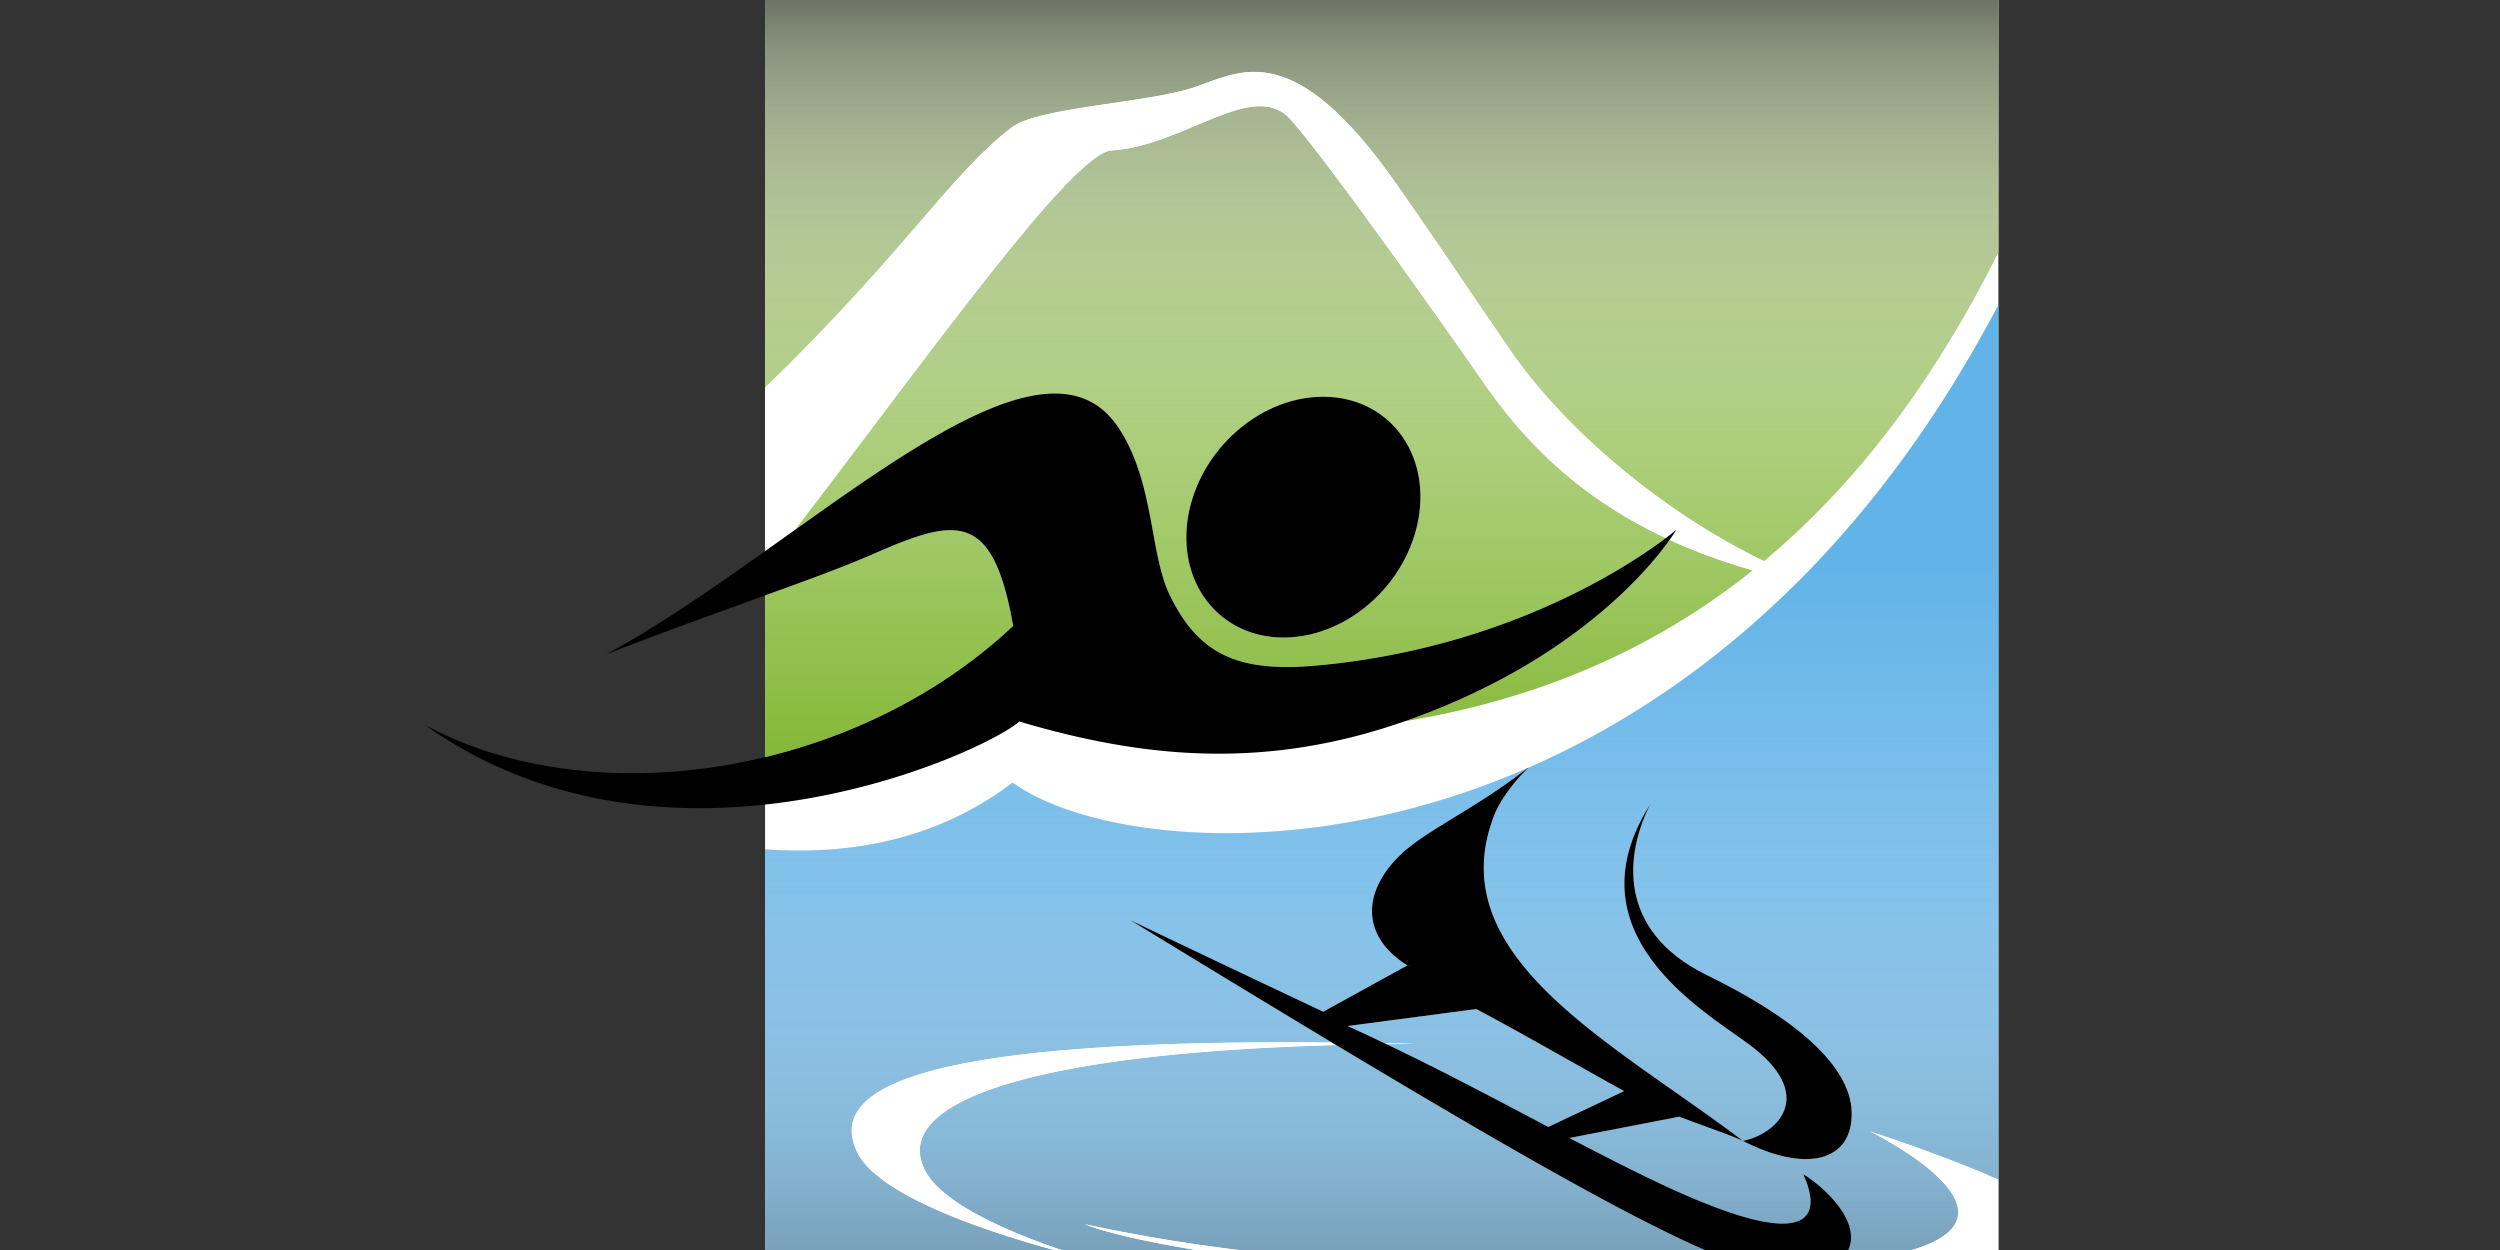 <svg xmlns="http://www.w3.org/2000/svg" width="300" height="150"><rect width="100%" height="100%" fill="#333333" stroke="none"/><defs><linearGradient x1="50.001%" y1="140.47%" x2="50.001%" y2="-15.968%" id="a"><stop stop-color="#B81328" stop-opacity="0" offset="0%"></stop><stop stop-color="#B81929" stop-opacity="0" offset=".61%"></stop><stop stop-color="#BA272E" stop-opacity="0" offset="1.04%"></stop><stop stop-color="#BD3A37" stop-opacity="0" offset="1.4%"></stop><stop stop-color="#C15146" stop-opacity="0" offset="1.73%"></stop><stop stop-color="#C86E5B" stop-opacity="0" offset="2.04%"></stop><stop stop-color="#D18E78" stop-opacity="0" offset="2.34%"></stop><stop stop-color="#DDB09C" stop-opacity="0" offset="2.62%"></stop><stop stop-color="#ECD5C7" stop-opacity="0" offset="2.89%"></stop><stop stop-color="#FEFDFC" stop-opacity="0" offset="3.14%"></stop><stop stop-color="#FFF" stop-opacity="0" offset="3.15%"></stop><stop stop-color="#FDFDFD" stop-opacity=".185" offset="21.09%"></stop><stop stop-color="#F7F7F7" stop-opacity=".318" offset="33.98%"></stop><stop stop-color="#ECEDED" stop-opacity=".435" offset="45.28%"></stop><stop stop-color="#DEDEDE" stop-opacity=".542" offset="55.67%"></stop><stop stop-color="#CACBCB" stop-opacity=".643" offset="65.45%"></stop><stop stop-color="#B0B1B1" stop-opacity=".739" offset="74.76%"></stop><stop stop-color="#8D8E8E" stop-opacity=".832" offset="83.71%"></stop><stop stop-color="#5E5F5E" stop-opacity=".919" offset="92.14%"></stop><stop offset="100%"></stop></linearGradient><linearGradient x1="49.999%" y1="113.684%" x2="49.999%" y2="-273.103%" id="b"><stop stop-color="#B81328" stop-opacity="0" offset="0%"></stop><stop stop-color="#B81929" stop-opacity="0" offset=".61%"></stop><stop stop-color="#BA272E" stop-opacity="0" offset="1.04%"></stop><stop stop-color="#BD3A37" stop-opacity="0" offset="1.4%"></stop><stop stop-color="#C15146" stop-opacity="0" offset="1.73%"></stop><stop stop-color="#C86E5B" stop-opacity="0" offset="2.04%"></stop><stop stop-color="#D18E78" stop-opacity="0" offset="2.34%"></stop><stop stop-color="#DDB09C" stop-opacity="0" offset="2.62%"></stop><stop stop-color="#ECD5C7" stop-opacity="0" offset="2.89%"></stop><stop stop-color="#FEFDFC" stop-opacity="0" offset="3.14%"></stop><stop stop-color="#FFF" stop-opacity="0" offset="3.15%"></stop><stop stop-color="#FDFDFD" stop-opacity=".185" offset="21.09%"></stop><stop stop-color="#F7F7F7" stop-opacity=".318" offset="33.98%"></stop><stop stop-color="#ECEDED" stop-opacity=".435" offset="45.28%"></stop><stop stop-color="#DEDEDE" stop-opacity=".542" offset="55.67%"></stop><stop stop-color="#CACBCB" stop-opacity=".643" offset="65.45%"></stop><stop stop-color="#B0B1B1" stop-opacity=".739" offset="74.76%"></stop><stop stop-color="#8D8E8E" stop-opacity=".832" offset="83.71%"></stop><stop stop-color="#5E5F5E" stop-opacity=".919" offset="92.14%"></stop><stop offset="100%"></stop></linearGradient><linearGradient x1="49.998%" y1="136.881%" x2="49.998%" y2="-347.054%" id="c"><stop stop-color="#B81328" stop-opacity="0" offset="0%"></stop><stop stop-color="#B81929" stop-opacity="0" offset=".61%"></stop><stop stop-color="#BA272E" stop-opacity="0" offset="1.04%"></stop><stop stop-color="#BD3A37" stop-opacity="0" offset="1.4%"></stop><stop stop-color="#C15146" stop-opacity="0" offset="1.73%"></stop><stop stop-color="#C86E5B" stop-opacity="0" offset="2.04%"></stop><stop stop-color="#D18E78" stop-opacity="0" offset="2.34%"></stop><stop stop-color="#DDB09C" stop-opacity="0" offset="2.62%"></stop><stop stop-color="#ECD5C7" stop-opacity="0" offset="2.89%"></stop><stop stop-color="#FEFDFC" stop-opacity="0" offset="3.14%"></stop><stop stop-color="#FFF" stop-opacity="0" offset="3.15%"></stop><stop stop-color="#FDFDFD" stop-opacity=".185" offset="21.09%"></stop><stop stop-color="#F7F7F7" stop-opacity=".318" offset="33.98%"></stop><stop stop-color="#ECEDED" stop-opacity=".435" offset="45.28%"></stop><stop stop-color="#DEDEDE" stop-opacity=".542" offset="55.67%"></stop><stop stop-color="#CACBCB" stop-opacity=".643" offset="65.45%"></stop><stop stop-color="#B0B1B1" stop-opacity=".739" offset="74.76%"></stop><stop stop-color="#8D8E8E" stop-opacity=".832" offset="83.71%"></stop><stop stop-color="#5E5F5E" stop-opacity=".919" offset="92.14%"></stop><stop offset="100%"></stop></linearGradient><linearGradient x1="50%" y1="121.613%" x2="50%" y2="-34.927%" id="d"><stop stop-color="#B81328" stop-opacity="0" offset="0%"></stop><stop stop-color="#B81929" stop-opacity="0" offset=".61%"></stop><stop stop-color="#BA272E" stop-opacity="0" offset="1.04%"></stop><stop stop-color="#BD3A37" stop-opacity="0" offset="1.4%"></stop><stop stop-color="#C15146" stop-opacity="0" offset="1.73%"></stop><stop stop-color="#C86E5B" stop-opacity="0" offset="2.04%"></stop><stop stop-color="#D18E78" stop-opacity="0" offset="2.34%"></stop><stop stop-color="#DDB09C" stop-opacity="0" offset="2.62%"></stop><stop stop-color="#ECD5C7" stop-opacity="0" offset="2.89%"></stop><stop stop-color="#FEFDFC" stop-opacity="0" offset="3.14%"></stop><stop stop-color="#FFF" stop-opacity="0" offset="3.15%"></stop><stop stop-color="#FDFDFD" stop-opacity=".185" offset="21.09%"></stop><stop stop-color="#F7F7F7" stop-opacity=".318" offset="33.98%"></stop><stop stop-color="#ECEDED" stop-opacity=".435" offset="45.28%"></stop><stop stop-color="#DEDEDE" stop-opacity=".542" offset="55.67%"></stop><stop stop-color="#CACBCB" stop-opacity=".643" offset="65.45%"></stop><stop stop-color="#B0B1B1" stop-opacity=".739" offset="74.76%"></stop><stop stop-color="#8D8E8E" stop-opacity=".832" offset="83.71%"></stop><stop stop-color="#5E5F5E" stop-opacity=".919" offset="92.14%"></stop><stop offset="100%"></stop></linearGradient><linearGradient x1="49.999%" y1="-401.81%" x2="49.999%" y2="326.5%" id="e"><stop stop-color="#B81328" stop-opacity="0" offset="0%"></stop><stop stop-color="#B81929" stop-opacity="0" offset=".61%"></stop><stop stop-color="#BA272E" stop-opacity="0" offset="1.04%"></stop><stop stop-color="#BD3A37" stop-opacity="0" offset="1.4%"></stop><stop stop-color="#C15146" stop-opacity="0" offset="1.73%"></stop><stop stop-color="#C86E5B" stop-opacity="0" offset="2.04%"></stop><stop stop-color="#D18E78" stop-opacity="0" offset="2.34%"></stop><stop stop-color="#DDB09C" stop-opacity="0" offset="2.62%"></stop><stop stop-color="#ECD5C7" stop-opacity="0" offset="2.89%"></stop><stop stop-color="#FEFDFC" stop-opacity="0" offset="3.14%"></stop><stop stop-color="#FFF" stop-opacity="0" offset="3.15%"></stop><stop stop-color="#FDFDFD" stop-opacity=".185" offset="21.09%"></stop><stop stop-color="#F7F7F7" stop-opacity=".318" offset="33.98%"></stop><stop stop-color="#ECEDED" stop-opacity=".435" offset="45.28%"></stop><stop stop-color="#DEDEDE" stop-opacity=".542" offset="55.67%"></stop><stop stop-color="#CACBCB" stop-opacity=".643" offset="65.45%"></stop><stop stop-color="#B0B1B1" stop-opacity=".739" offset="74.76%"></stop><stop stop-color="#8D8E8E" stop-opacity=".832" offset="83.71%"></stop><stop stop-color="#5E5F5E" stop-opacity=".919" offset="92.14%"></stop><stop offset="100%"></stop></linearGradient><linearGradient x1="49.999%" y1="24.281%" x2="49.999%" y2="113.336%" id="f"><stop stop-color="#B81328" stop-opacity="0" offset="0%"></stop><stop stop-color="#B81929" stop-opacity="0" offset=".61%"></stop><stop stop-color="#BA272E" stop-opacity="0" offset="1.04%"></stop><stop stop-color="#BD3A37" stop-opacity="0" offset="1.4%"></stop><stop stop-color="#C15146" stop-opacity="0" offset="1.73%"></stop><stop stop-color="#C86E5B" stop-opacity="0" offset="2.04%"></stop><stop stop-color="#D18E78" stop-opacity="0" offset="2.34%"></stop><stop stop-color="#DDB09C" stop-opacity="0" offset="2.62%"></stop><stop stop-color="#ECD5C7" stop-opacity="0" offset="2.89%"></stop><stop stop-color="#FEFDFC" stop-opacity="0" offset="3.14%"></stop><stop stop-color="#FFF" stop-opacity="0" offset="3.15%"></stop><stop stop-color="#FDFDFD" stop-opacity=".185" offset="21.09%"></stop><stop stop-color="#F7F7F7" stop-opacity=".318" offset="33.98%"></stop><stop stop-color="#ECEDED" stop-opacity=".435" offset="45.28%"></stop><stop stop-color="#DEDEDE" stop-opacity=".542" offset="55.67%"></stop><stop stop-color="#CACBCB" stop-opacity=".643" offset="65.45%"></stop><stop stop-color="#B0B1B1" stop-opacity=".739" offset="74.76%"></stop><stop stop-color="#8D8E8E" stop-opacity=".832" offset="83.71%"></stop><stop stop-color="#5E5F5E" stop-opacity=".919" offset="92.14%"></stop><stop offset="100%"></stop></linearGradient><linearGradient x1="50%" y1="-39.077%" x2="50%" y2="105.493%" id="g"><stop stop-color="#B81328" stop-opacity="0" offset="0%"></stop><stop stop-color="#B81929" stop-opacity="0" offset=".61%"></stop><stop stop-color="#BA272E" stop-opacity="0" offset="1.04%"></stop><stop stop-color="#BD3A37" stop-opacity="0" offset="1.4%"></stop><stop stop-color="#C15146" stop-opacity="0" offset="1.73%"></stop><stop stop-color="#C86E5B" stop-opacity="0" offset="2.04%"></stop><stop stop-color="#D18E78" stop-opacity="0" offset="2.34%"></stop><stop stop-color="#DDB09C" stop-opacity="0" offset="2.62%"></stop><stop stop-color="#ECD5C7" stop-opacity="0" offset="2.89%"></stop><stop stop-color="#FEFDFC" stop-opacity="0" offset="3.14%"></stop><stop stop-color="#FFF" stop-opacity="0" offset="3.15%"></stop><stop stop-color="#FDFDFD" stop-opacity=".185" offset="21.09%"></stop><stop stop-color="#F7F7F7" stop-opacity=".318" offset="33.98%"></stop><stop stop-color="#ECEDED" stop-opacity=".435" offset="45.28%"></stop><stop stop-color="#DEDEDE" stop-opacity=".542" offset="55.67%"></stop><stop stop-color="#CACBCB" stop-opacity=".643" offset="65.45%"></stop><stop stop-color="#B0B1B1" stop-opacity=".739" offset="74.76%"></stop><stop stop-color="#8D8E8E" stop-opacity=".832" offset="83.71%"></stop><stop stop-color="#5E5F5E" stop-opacity=".919" offset="92.14%"></stop><stop offset="100%"></stop></linearGradient></defs><g fill="none"><path fill="#FFF" d="M91.807 0h147.998v163.033H91.807z"></path><path d="M121.434 15.261c3.203-2.431 16.432-2.896 22.027-4.843 5.594-1.945 11.799-5.871 24.076 11.596 4.699 6.689 9.102 13.314 13.605 19.88 6.447 9.397 17.999 19.355 30.522 25.439 10.446-8.698 19.968-20.699 28.14-37.083V.001H91.807v46.52c16.982-16.459 22.273-25.684 29.627-31.26Z" fill="#84B837"></path><path d="M121.434 15.261c3.203-2.431 16.432-2.896 22.027-4.843 5.594-1.945 11.799-5.871 24.076 11.596 4.699 6.689 9.102 13.314 13.605 19.88 6.447 9.397 17.999 19.355 30.522 25.439 10.446-8.698 19.968-20.699 28.14-37.083V.001H91.807v46.52c16.982-16.459 22.273-25.684 29.627-31.26Z" fill="url(#a)"></path><path d="M104.903 66.431c-3.631 1.585-7.812 3.113-13.096 5.022v19.403c10.947-2.64 21.493-7.957 29.77-15.746-2.43-13.911-6.86-12.965-16.674-8.679Z" fill="#84B837"></path><path d="M104.903 66.431c-3.631 1.585-7.812 3.113-13.096 5.022v19.403c10.947-2.64 21.493-7.957 29.77-15.746-2.43-13.911-6.86-12.965-16.674-8.679Z" fill="url(#b)"></path><path d="M168.983 86.414c-.143.051-.282.091-.424.141.082-.014.164-.023.246-.037.197-.033.395-.069.592-.104 14.463-2.525 28.337-7.915 40.913-17.967-3.696-1.063-7.003-2.296-9.964-3.658-2.574 3.62-11.667 14.605-31.363 21.625Z" fill="#84B837"></path><path d="M168.983 86.414c-.143.051-.282.091-.424.141.082-.014.164-.023.246-.037.197-.033.395-.069.592-.104 14.463-2.525 28.337-7.915 40.913-17.967-3.696-1.063-7.003-2.296-9.964-3.658-2.574 3.62-11.667 14.605-31.363 21.625Z" fill="url(#c)"></path><path d="M134.133 51.2c4.387 6.443 3.809 15.122 6.195 20.113 3.47 7.259 8.293 9.397 17.643 8.553 22.757-2.054 37.67-12.082 41.92-15.292-11.288-5.303-17.564-12.444-21.941-18.754-5.023-7.243-18.59-26.409-23.045-31.44-4.455-5.03-12.746 3.148-21.52 3.681-4.696.287-22.071 24.775-38.005 45.535 16.446-11.71 31.926-22.422 38.753-12.396Zm13.72 1.043c6.153-5.857 14.972-6.209 19.694-.788 4.725 5.421 3.566 14.562-2.588 20.419-6.152 5.855-14.971 6.207-19.693.786-4.723-5.419-3.567-14.562 2.588-20.417Z" fill="#84B837"></path><path d="M134.133 51.2c4.387 6.443 3.809 15.122 6.195 20.113 3.47 7.259 8.293 9.397 17.643 8.553 22.757-2.054 37.67-12.082 41.92-15.292-11.288-5.303-17.564-12.444-21.941-18.754-5.023-7.243-18.59-26.409-23.045-31.44-4.455-5.03-12.746 3.148-21.52 3.681-4.696.287-22.071 24.775-38.005 45.535 16.446-11.71 31.926-22.422 38.753-12.396Zm13.72 1.043c6.153-5.857 14.972-6.209 19.694-.788 4.725 5.421 3.566 14.562-2.588 20.419-6.152 5.855-14.971 6.207-19.693.786-4.723-5.419-3.567-14.562 2.588-20.417Z" fill="url(#d)"></path><path d="M181.143 41.894c-4.504-6.566-8.906-13.191-13.605-19.88-12.277-17.466-18.482-13.541-24.076-11.596-5.596 1.948-18.824 2.413-22.027 4.843-7.354 5.576-12.645 14.801-29.627 31.259v19.62c1.193-.848 2.386-1.699 3.573-2.544 15.934-20.76 33.309-45.249 38.005-45.535 8.773-.532 17.064-8.71 21.52-3.681 4.455 5.031 18.02 24.197 23.045 31.44 4.377 6.311 10.653 13.451 21.942 18.754.826-.624 1.257-.994 1.257-.994s-.26.443-.803 1.208c2.96 1.362 6.268 2.595 9.964 3.658.454-.363.905-.739 1.355-1.114-12.524-6.083-24.076-16.041-30.523-25.438Z" fill="#FFF"></path><g fill="#000"><path d="M199.892 64.575c-4.251 3.209-19.164 13.238-41.921 15.292-9.35.844-14.172-1.294-17.643-8.553-2.387-4.991-1.81-13.67-6.195-20.113-6.827-10.026-22.307.686-38.753 12.396-1.188.845-2.38 1.696-3.573 2.544-4.87 3.458-9.773 6.878-14.52 9.76a98.598 98.598 0 0 1-4.574 2.626c1.889-.729 3.68-1.409 5.39-2.052a878.201 878.201 0 0 1 10.129-3.729l3.575-1.292c5.283-1.909 9.465-3.437 13.096-5.022 9.814-4.287 14.244-5.232 16.674 8.679-8.276 7.79-18.822 13.106-29.77 15.746-14.31 3.45-29.305 2.325-40.824-3.859 29.334 20.75 67.143 3.308 71.334-.416 15.037 4.462 29.586 5.8 46.242-.026.142-.05.28-.09.424-.141 19.696-7.02 28.789-18.005 31.363-21.625.543-.764.803-1.208.803-1.208s-.431.37-1.257.993Z"></path><path d="M164.959 71.874c6.154-5.857 7.312-14.999 2.588-20.419-4.723-5.421-13.541-5.069-19.693.788-6.154 5.855-7.311 14.998-2.588 20.417 4.722 5.421 13.54 5.069 19.693-.786Z"></path></g><path d="M166.363 125.293c6.914 3.307 13.398 6.763 19.434 9.937l9.1-4.299c-5.863-3.23-12.23-6.934-17.75-9.846l-15.426 2.039c1.494.677 2.963 1.367 4.42 2.062 1.27.023 2.545.047 3.857.078-1.23.005-2.44.015-3.635.029Z" fill="#62B3E8"></path><path d="M166.363 125.293c6.914 3.307 13.398 6.763 19.434 9.937l9.1-4.299c-5.863-3.23-12.23-6.934-17.75-9.846l-15.426 2.039c1.494.677 2.963 1.367 4.42 2.062 1.27.023 2.545.047 3.857.078-1.23.005-2.44.015-3.635.029Z" fill="url(#e)" opacity=".6"></path><path d="M179.395 97.618c-6.861 17.064 14.094 27.426 29.752 39.285 4.152-.816 9.023-5.51.627-11.662-5.543-4.062-21.572-13.334-11.71-28.785-2.981 5.807-4.231 15.182 6.769 20.557 10.525 5.142 17.219 10.835 17.369 16.405.164 6.074-5.617 7.326-13.055 3.484-1.396-.65-4.621-1.748-7.63-2.898l-13.19 2.553c4.447 2.322 8.592 4.434 12.117 6.045 18.783 8.59 17.652 2.039 15.94-1.695 2.453 1.421 8.628 6.912 4.177 10.649 23.508-2.32 13.378-10.811 3.854-15.792 6.407 2.131 11.48 4.056 15.39 5.79V36.582c-7.026 13.375-15.07 24.154-23.6 32.77l-.465.463c-10.378 10.367-21.457 17.551-32.298 22.296-1.661 1.534-3.412 3.925-4.047 5.507Z" fill="#62B3E8"></path><path d="M179.395 97.618c-6.861 17.064 14.094 27.426 29.752 39.285 4.152-.816 9.023-5.51.627-11.662-5.543-4.062-21.572-13.334-11.71-28.785-2.981 5.807-4.231 15.182 6.769 20.557 10.525 5.142 17.219 10.835 17.369 16.405.164 6.074-5.617 7.326-13.055 3.484-1.396-.65-4.621-1.748-7.63-2.898l-13.19 2.553c4.447 2.322 8.592 4.434 12.117 6.045 18.783 8.59 17.652 2.039 15.94-1.695 2.453 1.421 8.628 6.912 4.177 10.649 23.508-2.32 13.378-10.811 3.854-15.792 6.407 2.131 11.48 4.056 15.39 5.79V36.582c-7.026 13.375-15.07 24.154-23.6 32.77l-.465.463c-10.378 10.367-21.457 17.551-32.298 22.296-1.661 1.534-3.412 3.925-4.047 5.507Z" fill="url(#f)" opacity=".6"></path><path d="M130.123 146.89c20.375 4.375 41.293 5.742 78.75 5.25.4-.005.789-.014 1.18-.021-8.375-2.682-22.821-10.564-49.71-26.708-35.811.965-53.431 6.65-49.39 14.926 1.852 3.793 9.309 7.586 20.615 11.006-15.88-3.934-26.467-8.5-28.69-13.051-4.283-8.776 11.593-13.604 56.944-13.194a3692.29 3692.29 0 0 1-24.207-14.693s10.955 5.246 23.17 10.999l10.08-5.545c.736.372.049.042-.596-.415-4.943-3.5-4.596-8.495-.424-12.667 3.102-3.102 8.992-5.555 15.446-10.602-26.956 11.746-52.396 8.463-61.776 1.741-9.666 7.333-20.5 8.667-29.71 8v61.083l147.999.034v-8.79c-26.786 3.873-95.925-1.898-109.681-7.353Z" fill="#62B3E8"></path><path d="M130.123 146.89c20.375 4.375 41.293 5.742 78.75 5.25.4-.005.789-.014 1.18-.021-8.375-2.682-22.821-10.564-49.71-26.708-35.811.965-53.431 6.65-49.39 14.926 1.852 3.793 9.309 7.586 20.615 11.006-15.88-3.934-26.467-8.5-28.69-13.051-4.283-8.776 11.593-13.604 56.944-13.194a3692.29 3692.29 0 0 1-24.207-14.693s10.955 5.246 23.17 10.999l10.08-5.545c.736.372.049.042-.596-.415-4.943-3.5-4.596-8.495-.424-12.667 3.102-3.102 8.992-5.555 15.446-10.602-26.956 11.746-52.396 8.463-61.776 1.741-9.666 7.333-20.5 8.667-29.71 8v61.083l147.999.034v-8.79c-26.786 3.873-95.925-1.898-109.681-7.353Z" fill="url(#g)" opacity=".6"></path><path d="M169.998 125.265a695.825 695.825 0 0 0-3.857-.078l.223.106c1.195-.014 2.404-.024 3.634-.028Zm-67.119 13.027c2.223 4.551 12.81 9.117 28.689 13.051-11.307-3.42-18.764-7.213-20.615-11.006-4.041-8.275 13.578-13.961 49.39-14.926l-.52-.313c-45.352-.411-61.228 4.418-56.944 13.194Z" fill="#FFF"></path><path d="M224.414 135.765c9.524 4.981 19.654 13.472-3.854 15.792a7.705 7.705 0 0 1-1.23.839c-1.991 1.104-4.75 1.173-9.277-.276-.391.007-.778.016-1.18.021-37.457.492-58.375-.875-78.75-5.25 13.756 5.455 82.895 11.227 109.682 7.354v-12.688c-3.91-1.737-8.984-3.662-15.391-5.792Z" fill="#FFF"></path><g fill="#000"><path d="M222.2 133.419c-.15-5.57-6.843-11.264-17.368-16.405-11-5.375-9.75-14.75-6.768-20.557-9.863 15.451 6.166 24.722 11.709 28.785 8.396 6.152 3.525 10.846-.627 11.662 7.438 3.841 13.219 2.589 13.055-3.485Z"></path><path d="M216.385 140.907c1.71 3.734 2.842 10.285-15.941 1.695-3.525-1.611-7.67-3.723-12.117-6.045l13.19-2.553c3.009 1.15 6.233 2.248 7.63 2.898-15.658-11.859-36.613-22.221-29.752-39.285.636-1.583 2.387-3.974 4.047-5.507l-.15.064c-6.453 5.047-12.344 7.5-15.445 10.602-4.172 4.172-4.52 9.167.424 12.667.645.457 1.332.787.596.415l-10.08 5.545c-12.215-5.753-23.17-10.999-23.17-10.999a3606.798 3606.798 0 0 0 24.207 14.693c.175.104.348.21.52.313 26.889 16.144 41.335 24.026 49.71 26.708 4.528 1.449 7.286 1.381 9.277.276a7.66 7.66 0 0 0 1.23-.839c4.45-3.736-1.724-9.227-4.176-10.648Zm-50.022-15.614a241.304 241.304 0 0 0-4.643-2.168l15.426-2.039c5.52 2.912 11.887 6.615 17.75 9.846l-9.1 4.299c-6.034-3.175-12.518-6.631-19.433-9.938Z"></path></g></g></svg>